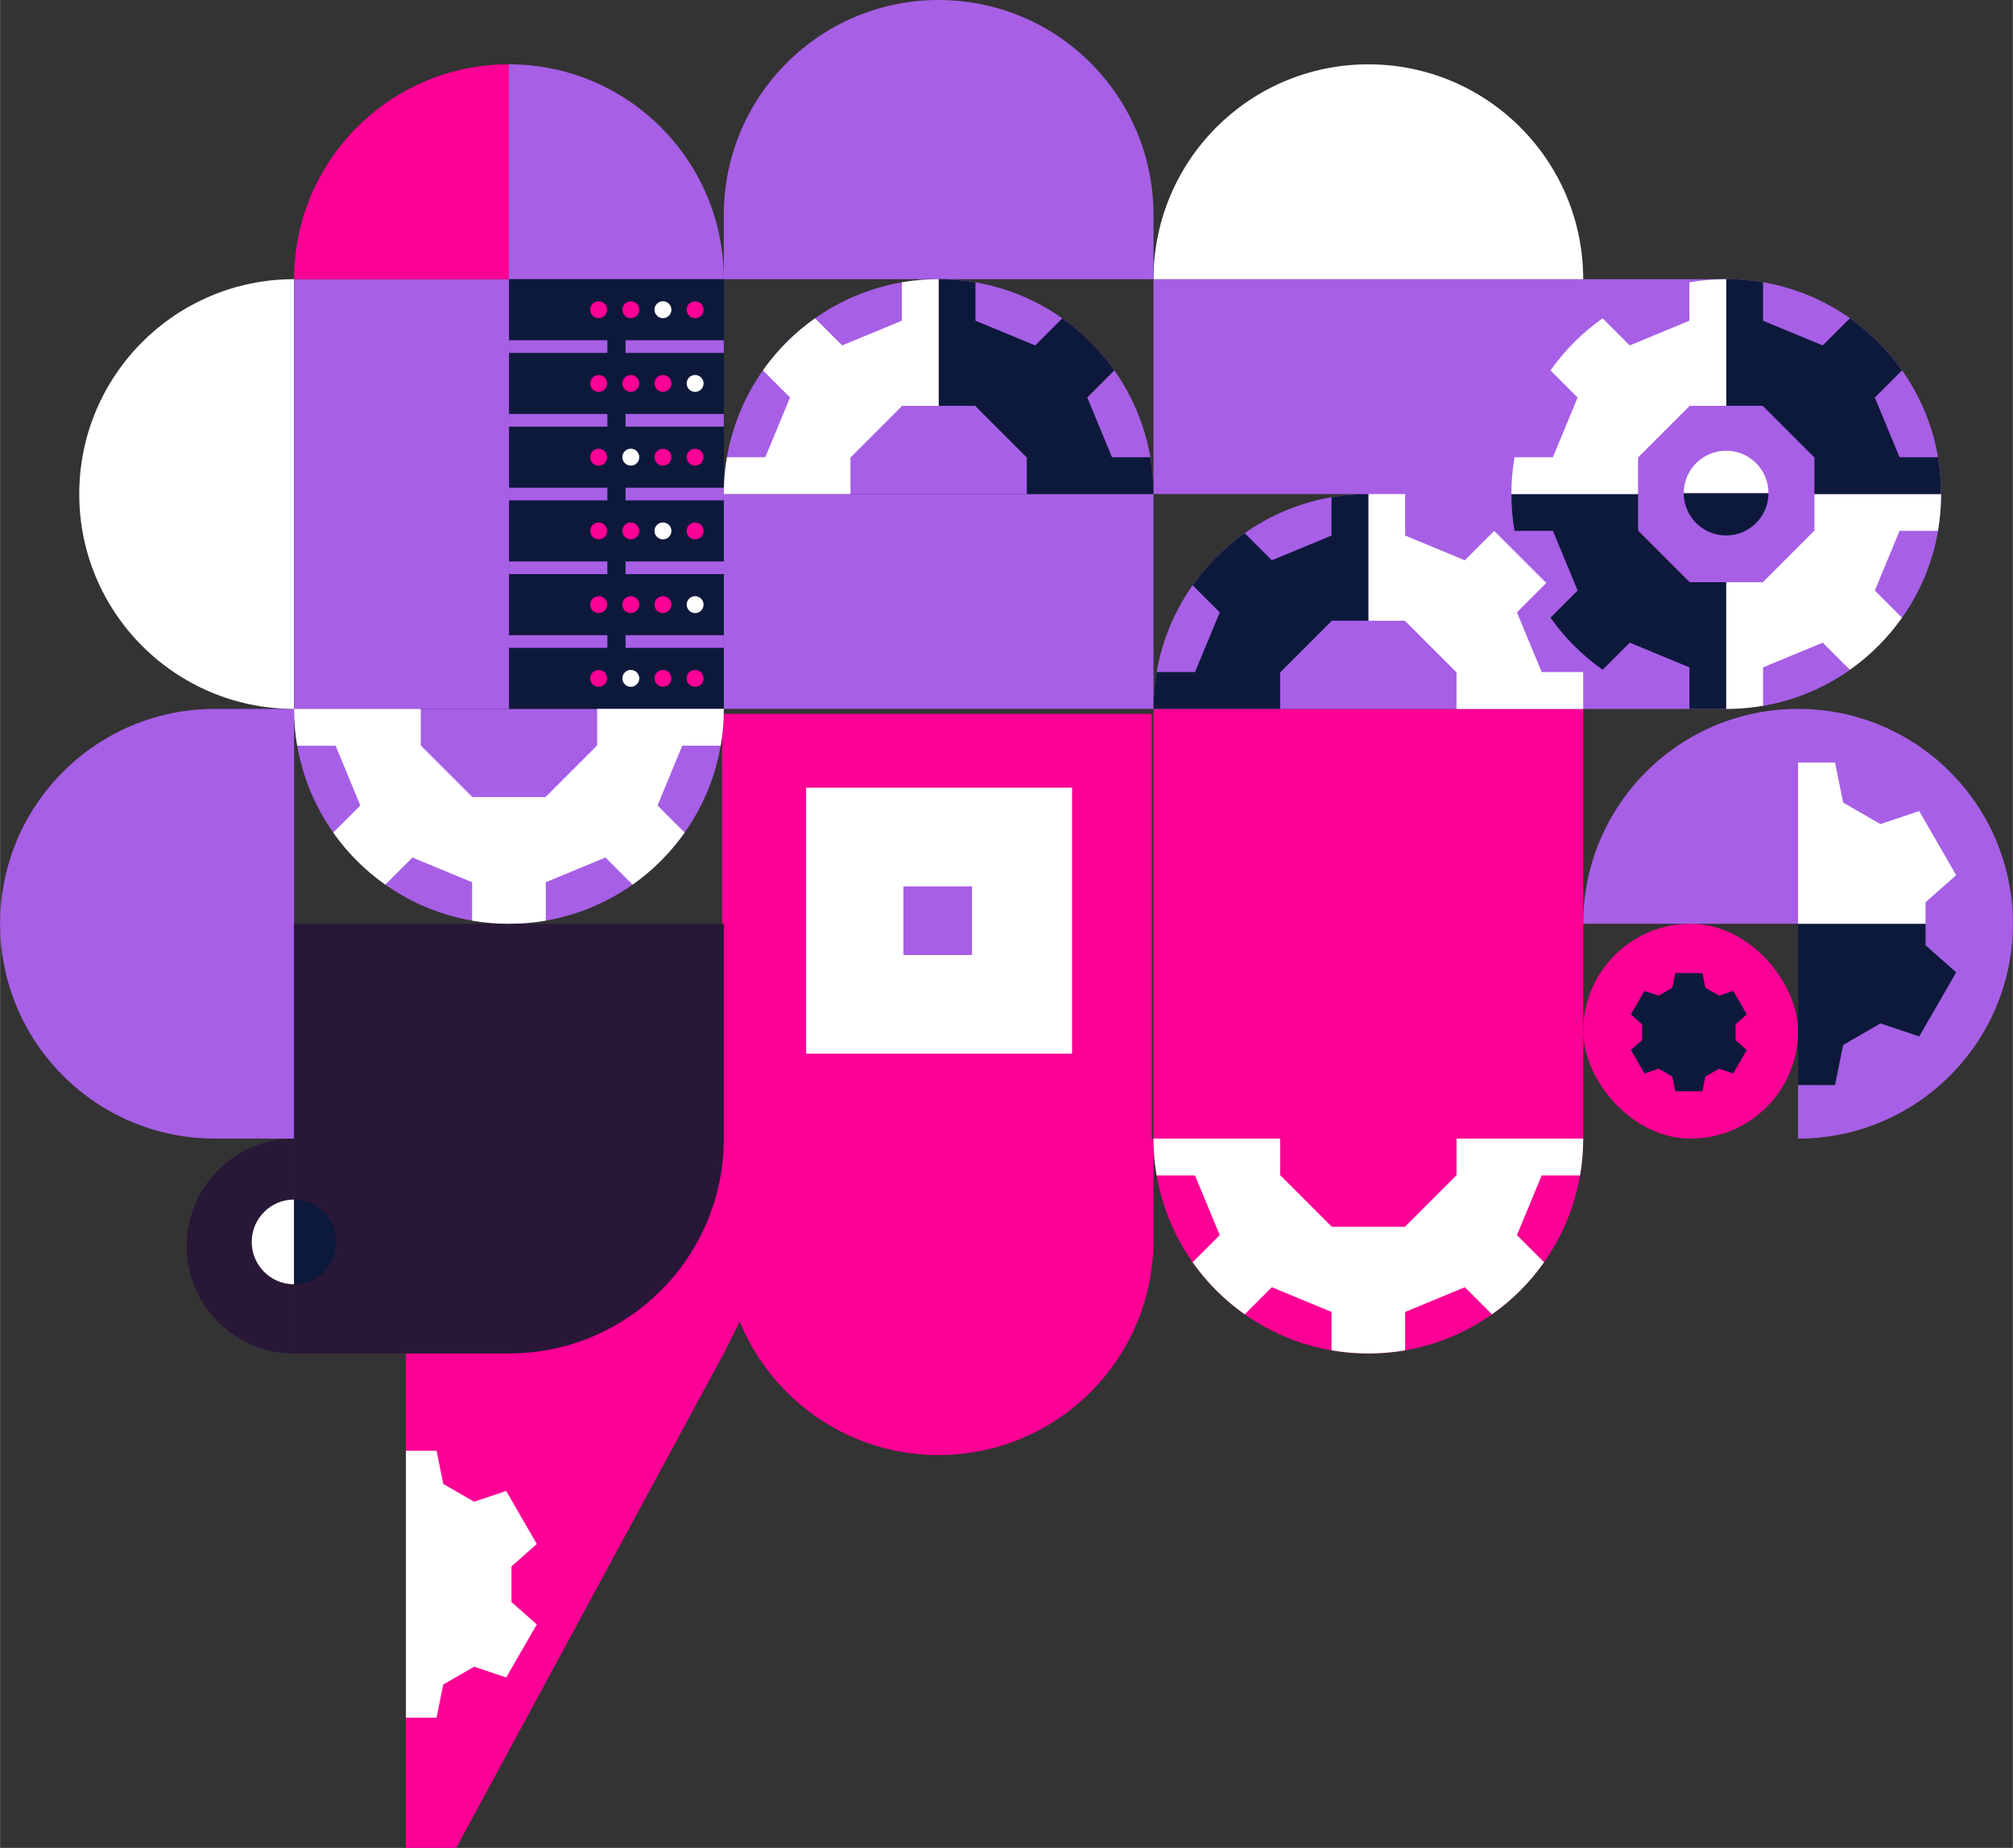 <?xml version="1.0" encoding="UTF-8"?><svg xmlns="http://www.w3.org/2000/svg" id="AI_brain656fb9dbb4195" viewBox="0 0 3303.37 3032.67" aria-hidden="true" width="3303px" height="3032px">
  <rect x="0" y="0" width="3303.37" height="3032.67" fill="#333333" stroke="none"/>
  <defs><linearGradient class="cerosgradient" data-cerosgradient="true" id="CerosGradient_id1425aaefc" gradientUnits="userSpaceOnUse" x1="50%" y1="100%" x2="50%" y2="0%"><stop offset="0%" stop-color="#d1d1d1"/><stop offset="100%" stop-color="#d1d1d1"/></linearGradient><linearGradient/>
    <style>
      .cls-1-656fb9dbb4195{
        fill: #0d193b;
      }

      .cls-1-656fb9dbb4195, .cls-2-656fb9dbb4195, .cls-3-656fb9dbb4195, .cls-4-656fb9dbb4195, .cls-5-656fb9dbb4195{
        stroke-width: 0px;
      }

      .cls-2-656fb9dbb4195{
        fill: #291737;
      }

      .cls-3-656fb9dbb4195{
        fill: #fff;
      }

      .cls-4-656fb9dbb4195{
        fill: #a75fe6;
      }

      .cls-5-656fb9dbb4195{
        fill: #fd0095;
      }
    </style>
  </defs>
  <g>
    <polygon class="cls-5-656fb9dbb4195" points="1364.02 1868.62 1187.72 1868.62 666.04 2221.23 666.04 3032.67 748.53 3032.67 1187.72 2221.23 1187.72 2221.23 1364.02 1868.62"/>
    <rect class="cls-5-656fb9dbb4195" x="2598.15" y="1516.01" width="352.61" height="352.61" rx="176.3" ry="176.3"/>
    <path class="cls-4-656fb9dbb4195" d="m3303.37,1516.01c0-194.74-157.87-352.61-352.61-352.61h0c-194.74,0-352.61,157.87-352.61,352.61h0s352.61,0,352.61,0v352.61h0c194.74,0,352.61-157.87,352.61-352.61h0Z"/>
    <path class="cls-4-656fb9dbb4195" d="m482.5,1868.62h-129.89C157.87,1868.62,0,1710.75,0,1516.01h0c0-194.74,157.87-352.61,352.61-352.61h129.89v705.22Z"/>
    <rect class="cls-5-656fb9dbb4195" x="1892.94" y="1163.4" width="705.22" height="705.22"/>
    <rect class="cls-5-656fb9dbb4195" x="1184.89" y="1171.58" width="705.22" height="705.22"/>
    <path class="cls-4-656fb9dbb4195" d="m482.5,1163.4h0s705.22,0,705.22,0h0c0,194.74-157.87,352.61-352.61,352.61h0c-194.74,0-352.61-157.87-352.61-352.61Z"/>
    <g>
      <path class="cls-4-656fb9dbb4195" d="m2832.92,458.18h-939.98v352.61h352.61c-194.74,0-352.61,157.87-352.61,352.61h0s939.98,0,939.98,0c194.74,0,352.61-157.87,352.61-352.61h0c0-194.74-157.87-352.61-352.61-352.61Z"/>
      <path class="cls-3-656fb9dbb4195" d="m482.5,1163.4h0c-194.74,0-352.61-157.87-352.61-352.61h0c0-194.74,157.87-352.61,352.61-352.61h0v705.22Z"/>
      <rect class="cls-4-656fb9dbb4195" x="835.11" y="458.18" width="352.61" height="705.22"/>
      <rect class="cls-4-656fb9dbb4195" x="482.5" y="458.18" width="352.61" height="705.22"/>
      <path class="cls-4-656fb9dbb4195" d="m1187.72,810.79h0c0-194.74,157.87-352.61,352.61-352.61h0c194.74,0,352.61,157.87,352.61,352.61h0s-705.22,0-705.22,0Z"/>
      <rect class="cls-4-656fb9dbb4195" x="1187.72" y="810.79" width="705.22" height="352.61"/>
    </g>
    <g>
      <path class="cls-5-656fb9dbb4195" d="m482.5,458.18h0s352.61,0,352.61,0V105.57h0c-194.74,0-352.61,157.87-352.61,352.61Z"/>
      <path class="cls-4-656fb9dbb4195" d="m835.11,105.57v352.61h352.61c0-194.74-157.87-352.61-352.61-352.61h0Z"/>
      <path class="cls-3-656fb9dbb4195" d="m1892.94,458.18h0s705.22,0,705.22,0h0c0-194.74-157.87-352.61-352.61-352.61h0c-194.74,0-352.61,157.87-352.61,352.61Z"/>
      <path class="cls-4-656fb9dbb4195" d="m1187.72,352.61v105.57h705.22v-105.57C1892.94,157.87,1735.07,0,1540.33,0h0c-194.74,0-352.61,157.87-352.61,352.61Z"/>
    </g>
    <path class="cls-5-656fb9dbb4195" d="m1187.72,1868.62v166.69c0,194.74,157.87,352.61,352.61,352.61h0c194.74,0,352.61-157.87,352.61-352.61v-166.69h-705.22Z"/>
    <path class="cls-2-656fb9dbb4195" d="m482.5,2221.23h0v-352.61h0c-97.37,0-176.3,78.93-176.3,176.3h0c0,97.37,78.93,176.3,176.3,176.3Z"/>
    <path class="cls-5-656fb9dbb4195" d="m1892.94,1868.62h0c0,194.74,157.87,352.61,352.61,352.61h0c194.74,0,352.61-157.87,352.61-352.61h0s-705.22,0-705.22,0Z"/>
    <path class="cls-2-656fb9dbb4195" d="m1187.72,1868.62v-352.61H482.5v352.61h0v352.61h352.61c194.74,0,352.61-157.87,352.61-352.61h0s0,0,0,0Z"/>
    <polygon class="cls-3-656fb9dbb4195" points="839.23 2570.69 880.85 2533.92 830.59 2446.87 777.94 2464.54 727.33 2435.32 716.3 2380.91 666.04 2380.87 666.04 2818.96 716.29 2819 727.33 2764.5 777.94 2735.28 830.66 2752.97 880.83 2665.88 839.23 2629.13 839.23 2570.69"/>
  </g>
  <g>
    <polygon class="cls-1-656fb9dbb4195" points="2848.2 1681.03 2866.62 1664.76 2844.37 1626.22 2821.07 1634.04 2798.67 1621.11 2793.79 1597.03 2749.3 1596.99 2744.41 1621.11 2722.01 1634.04 2698.68 1626.22 2676.47 1664.76 2694.88 1681.03 2694.88 1706.9 2676.46 1723.17 2698.7 1761.7 2722.01 1753.88 2744.41 1766.82 2749.29 1790.9 2793.78 1790.94 2798.67 1766.82 2821.07 1753.88 2844.4 1761.71 2866.61 1723.16 2848.2 1706.9 2848.2 1681.03"/>
    <g>
      <rect class="cls-1-656fb9dbb4195" x="996.62" y="534.28" width="29.85" height="568.97"/>
      <g>
        <rect class="cls-1-656fb9dbb4195" x="835.24" y="821.19" width="352.61" height="100.21"/>
        <g>
          <circle class="cls-5-656fb9dbb4195" cx="1140.62" cy="871.29" r="13.88"/>
          <circle class="cls-3-656fb9dbb4195" cx="1087.87" cy="871.29" r="13.88"/>
          <circle class="cls-5-656fb9dbb4195" cx="1035.12" cy="871.29" r="13.88"/>
          <circle class="cls-5-656fb9dbb4195" cx="982.37" cy="871.29" r="13.88" transform="translate(-91.31 1627.21) rotate(-76.72)"/>
        </g>
      </g>
      <g>
        <rect class="cls-1-656fb9dbb4195" x="835.24" y="942.19" width="352.61" height="100.21"/>
        <g>
          <circle class="cls-3-656fb9dbb4195" cx="1140.62" cy="992.29" r="13.88" transform="translate(-292.91 512.03) rotate(-22.5)"/>
          <circle class="cls-5-656fb9dbb4195" cx="1087.87" cy="992.29" r="13.88" transform="translate(-127.82 1823.08) rotate(-76.72)"/>
          <circle class="cls-5-656fb9dbb4195" cx="1035.12" cy="992.29" r="13.88" transform="translate(-300.94 471.66) rotate(-22.5)"/>
          <circle class="cls-5-656fb9dbb4195" cx="982.37" cy="992.29" r="13.88" transform="translate(-413.93 985.28) rotate(-45)"/>
        </g>
      </g>
      <g>
        <rect class="cls-1-656fb9dbb4195" x="835.24" y="1063.19" width="352.61" height="100.21"/>
        <g>
          <circle class="cls-5-656fb9dbb4195" cx="1140.62" cy="1113.3" r="13.88"/>
          <circle class="cls-5-656fb9dbb4195" cx="1087.87" cy="1113.3" r="13.88"/>
          <circle class="cls-3-656fb9dbb4195" cx="1035.12" cy="1113.3" r="13.88"/>
          <circle class="cls-5-656fb9dbb4195" cx="982.37" cy="1113.3" r="13.88"/>
        </g>
      </g>
      <g>
        <rect class="cls-1-656fb9dbb4195" x="835.24" y="458.18" width="352.61" height="100.21"/>
        <g>
          <circle class="cls-5-656fb9dbb4195" cx="1140.62" cy="508.29" r="13.88" transform="translate(456.18 1552.76) rotate(-80.78)"/>
          <circle class="cls-3-656fb9dbb4195" cx="1087.87" cy="508.29" r="13.88" transform="translate(-40.79 918.11) rotate(-45)"/>
          <circle class="cls-5-656fb9dbb4195" cx="1035.12" cy="508.29" r="13.88" transform="translate(367.59 1448.63) rotate(-80.78)"/>
          <circle class="cls-5-656fb9dbb4195" cx="982.37" cy="508.29" r="13.88" transform="translate(261.98 1347.6) rotate(-76.72)"/>
        </g>
      </g>
      <g>
        <rect class="cls-1-656fb9dbb4195" x="835.24" y="579.18" width="352.61" height="100.21"/>
        <g>
          <circle class="cls-3-656fb9dbb4195" cx="1140.62" cy="629.29" r="13.88"/>
          <circle class="cls-5-656fb9dbb4195" cx="1087.87" cy="629.29" r="13.88"/>
          <circle class="cls-5-656fb9dbb4195" cx="1035.12" cy="629.29" r="13.88"/>
          <circle class="cls-5-656fb9dbb4195" cx="982.37" cy="629.29" r="13.88" transform="translate(-157.25 878.96) rotate(-45)"/>
        </g>
      </g>
      <g>
        <rect class="cls-1-656fb9dbb4195" x="835.24" y="700.19" width="352.61" height="100.21"/>
        <g>
          <circle class="cls-5-656fb9dbb4195" cx="1140.62" cy="750.29" r="13.88"/>
          <circle class="cls-5-656fb9dbb4195" cx="1087.87" cy="750.29" r="13.88"/>
          <circle class="cls-3-656fb9dbb4195" cx="1035.12" cy="750.29" r="13.88"/>
          <circle class="cls-5-656fb9dbb4195" cx="982.37" cy="750.29" r="13.88"/>
        </g>
      </g>
    </g>
    <g>
      <path class="cls-3-656fb9dbb4195" d="m412.95,2038.17c0,38.41,31.14,69.54,69.54,69.54v-139.09c-38.41,0-69.54,31.14-69.54,69.54Z"/>
      <path class="cls-1-656fb9dbb4195" d="m482.5,1968.63v139.09c38.41,0,69.54-31.14,69.54-69.54s-31.14-69.54-69.54-69.54Z"/>
    </g>
    <path class="cls-3-656fb9dbb4195" d="m979.83,1163.4v59.95l-84.77,84.77h-119.89s-84.78-84.78-84.78-84.78v-59.94h-207.89v.07c0,20.58,1.77,40.75,5.16,60.37h62.97l40.58,97.97-44.51,44.51c23.38,33.16,52.33,62.11,85.49,85.49l44.51-44.51,97.95,40.57v62.97c19.64,3.39,39.84,5.16,60.45,5.16h0c20.61,0,40.8-1.77,60.44-5.16v-62.97s97.96-40.58,97.96-40.58l44.51,44.51c33.16-23.37,62.12-52.32,85.49-85.49l-44.51-44.51,40.58-97.98h62.97c3.39-19.64,5.16-39.84,5.16-60.44h0s-207.89,0-207.89,0Z"/>
    <g>
      <g>
        <path class="cls-4-656fb9dbb4195" d="m2568.73,701.36l20.29-48.98-44.51-44.51c-29.41,41.73-50,90.13-59.04,142.48h62.97s20.29-48.99,20.29-48.99Z"/>
        <path class="cls-4-656fb9dbb4195" d="m3097.1,920.22l-20.29,48.98,44.51,44.51c29.41-41.73,50-90.13,59.04-142.48h-62.97l-20.29,48.99Z"/>
        <path class="cls-4-656fb9dbb4195" d="m2942.34,546.62l48.97,20.28,44.52-44.51c-41.73-29.41-90.12-50-142.47-59.04v62.98s48.99,20.29,48.99,20.29Z"/>
        <path class="cls-4-656fb9dbb4195" d="m2723.49,546.62l48.97-20.28v-62.98c-52.34,9.04-100.74,29.63-142.46,59.04l44.52,44.52,48.97-20.28Z"/>
        <path class="cls-4-656fb9dbb4195" d="m2723.49,1074.96l-48.97-20.28-44.52,44.52c41.72,29.41,90.12,49.99,142.46,59.04v-62.98l-48.97-20.28Z"/>
        <path class="cls-4-656fb9dbb4195" d="m2942.34,1074.96l-48.99,20.29v62.98c52.35-9.04,100.74-29.63,142.47-59.04l-44.52-44.52-48.97,20.28Z"/>
        <path class="cls-4-656fb9dbb4195" d="m3097.1,701.36l20.29,48.99h62.97c-9.04-52.35-29.63-100.75-59.04-142.48l-44.51,44.51,20.29,48.98Z"/>
        <polygon class="cls-4-656fb9dbb4195" points="2892.86 666.08 2892.86 666.08 2832.92 666.08 2772.97 666.08 2772.97 666.08 2730.59 708.46 2688.2 750.85 2688.2 750.85 2688.2 870.73 2688.2 870.74 2730.59 913.12 2772.97 955.5 2832.92 955.5 2892.86 955.5 2892.86 955.5 2935.24 913.12 2977.63 870.74 2977.63 870.73 2977.63 810.79 2977.63 750.85 2977.63 750.85 2935.24 708.46 2892.86 666.08"/>
        <path class="cls-4-656fb9dbb4195" d="m2568.73,920.22l-20.29-48.99h-62.97c9.04,52.35,29.63,100.75,59.04,142.48l44.51-44.51-20.29-48.98Z"/>
        <path class="cls-1-656fb9dbb4195" d="m2772.97,955.5l-42.38-42.38-42.39-42.39h0v-59.94h-207.89c0,20.61,1.77,40.8,5.17,60.44h62.97l20.29,48.99,20.29,48.98-44.51,44.51c11.69,16.58,24.76,32.11,39.07,46.41,14.31,14.31,29.84,27.38,46.42,39.07l44.52-44.52,48.97,20.28,48.97,20.28v68.15h60.45v-207.9h-59.94Z"/>
        <path class="cls-3-656fb9dbb4195" d="m3117.39,871.23h62.97c3.39-19.64,5.17-39.83,5.17-60.44h-207.89v59.94s0,0,0,0l-42.39,42.39-42.38,42.38h-59.94v207.9c20.61,0,40.8-1.77,60.44-5.17v-62.98s48.99-20.29,48.99-20.29l48.97-20.28,44.52,44.52c16.58-11.69,32.12-24.77,46.42-39.07,14.3-14.3,27.38-29.83,39.07-46.42l-44.51-44.51,20.29-48.98,20.29-48.99Z"/>
        <path class="cls-1-656fb9dbb4195" d="m3185.52,810.79c0-20.61-1.77-40.8-5.17-60.44h-62.97l-20.29-48.99-20.29-48.98,44.51-44.51c-11.69-16.58-24.76-32.11-39.07-46.42-14.31-14.31-29.84-27.38-46.42-39.07l-44.52,44.51-48.97-20.28-48.99-20.29v-62.98c-19.64-3.39-39.83-5.17-60.44-5.17v207.9h59.94s0,0,0,0l42.38,42.38,42.39,42.39h0s0,59.94,0,59.94h207.89Z"/>
        <path class="cls-3-656fb9dbb4195" d="m2772.47,463.35v62.98l-48.97,20.28-48.97,20.28-44.52-44.52c-16.58,11.69-32.12,24.77-46.42,39.07-14.3,14.3-27.38,29.83-39.07,46.41l44.51,44.51-20.29,48.98-20.29,48.99h-62.97c-3.39,19.64-5.17,39.83-5.17,60.44h207.89v-59.94h0s42.39-42.39,42.39-42.39l42.39-42.38h59.94s0-207.9,0-207.9c-20.61,0-40.81,1.78-60.45,5.17Z"/>
      </g>
      <g>
        <path class="cls-1-656fb9dbb4195" d="m2832.71,878.77c38.41,0,69.54-31.14,69.54-69.54h-139.09c0,38.41,31.14,69.54,69.54,69.54Z"/>
        <path class="cls-3-656fb9dbb4195" d="m2763.17,809.22h139.09c0-38.41-31.14-69.54-69.54-69.54s-69.54,31.14-69.54,69.54Z"/>
      </g>
    </g>
    <g>
      <polygon class="cls-3-656fb9dbb4195" points="2530.02 1102.96 2509.73 1053.97 2489.44 1004.99 2537.63 956.8 2494.89 914.06 2452.14 871.31 2403.94 919.51 2354.97 899.23 2305.98 878.94 2305.98 810.79 2245.54 810.79 2245.54 1018.69 2249.08 1018.69 2305.49 1018.69 2305.49 1018.69 2347.87 1061.07 2390.26 1103.46 2390.26 1103.46 2390.26 1163.4 2598.15 1163.4 2598.15 1102.96 2530.02 1102.96"/>
      <path class="cls-1-656fb9dbb4195" d="m2245.54,810.79c-20.61,0-40.81,1.77-60.45,5.16v62.99l-48.97,20.28-48.97,20.28-44.52-44.52c-16.58,11.69-32.11,24.77-46.42,39.08-14.3,14.3-27.38,29.83-39.07,46.41l44.51,44.51-20.29,48.98-20.29,48.99h-62.97c-3.39,19.64-5.16,39.83-5.16,60.44h0s207.89,0,207.89,0v-59.94h0s42.39-42.39,42.39-42.39l42.39-42.38h56.74s3.2,0,3.2,0v-207.9h0Z"/>
    </g>
    <g>
      <path class="cls-1-656fb9dbb4195" d="m1887.77,750.35h-62.97l-20.29-48.99-20.29-48.98,44.51-44.51c-11.69-16.58-24.77-32.11-39.07-46.41-14.31-14.31-29.83-27.39-46.42-39.08l-44.52,44.52-48.97-20.28-48.99-20.29v-62.99c-19.64-3.39-39.83-5.16-60.44-5.16h0v207.9h59.94s0,0,0,0l42.38,42.38,42.39,42.39h0s0,59.94,0,59.94h207.89c0-20.61-1.77-40.8-5.16-60.44Z"/>
      <path class="cls-3-656fb9dbb4195" d="m1540.33,458.18c-20.61,0-40.81,1.77-60.45,5.16v62.99l-48.97,20.28-48.97,20.28-44.52-44.52c-16.58,11.69-32.11,24.77-46.42,39.08-14.3,14.3-27.38,29.83-39.07,46.41l44.51,44.51-20.29,48.98-20.29,48.99h-62.97c-3.39,19.64-5.16,39.83-5.16,60.44h0s207.89,0,207.89,0v-59.94h0s42.39-42.39,42.39-42.39l42.39-42.38h56.74s3.2,0,3.2,0v-207.9h0Z"/>
    </g>
    <polygon class="cls-1-656fb9dbb4195" points="3160.02 1516.01 2950.76 1516.01 2950.76 1780.68 3011.47 1780.74 3024.82 1714.89 3085.97 1679.58 3149.67 1700.95 3210.29 1595.72 3160.02 1551.32 3160.02 1516.01"/>
    <polygon class="cls-3-656fb9dbb4195" points="3160.02 1516.01 3160.02 1480.71 3210.32 1436.28 3149.59 1331.09 3085.97 1352.44 3024.82 1317.13 3011.49 1251.4 2950.76 1251.34 2950.76 1516.01 3160.02 1516.01"/>
    <g>
      <path class="cls-3-656fb9dbb4195" d="m1322.85,1729.22h436.48v-436.48h-436.48v436.48Zm159.83-274.4h112.3v112.32h-112.3v-112.32Z"/>
      <rect class="cls-4-656fb9dbb4195" x="1482.68" y="1454.83" width="112.3" height="112.32"/>
    </g>
    <path class="cls-3-656fb9dbb4195" d="m2390.26,1868.62v59.94s0,0,0,0l-42.39,42.39-42.38,42.38h-59.94s-59.94,0-59.94,0h0l-42.39-42.38-42.39-42.39h0v-59.94h-207.89c0,20.61,1.77,40.8,5.16,60.44h62.97s20.29,48.99,20.29,48.99l20.29,48.98-44.51,44.51c11.69,16.58,24.77,32.11,39.07,46.41,14.31,14.31,29.84,27.39,46.42,39.08l44.52-44.52,48.97,20.28,48.97,20.28v62.99c19.64,3.39,39.84,5.16,60.45,5.16h0c20.61,0,40.8-1.77,60.44-5.16v-62.99s48.99-20.29,48.99-20.29l48.97-20.28,44.52,44.52c16.58-11.69,32.11-24.77,46.42-39.08,14.3-14.3,27.38-29.83,39.07-46.41l-44.51-44.51,20.29-48.98,20.29-48.99h62.97c3.39-19.64,5.16-39.83,5.16-60.44h0s-207.89,0-207.89,0Z"/>
  </g>
</svg>